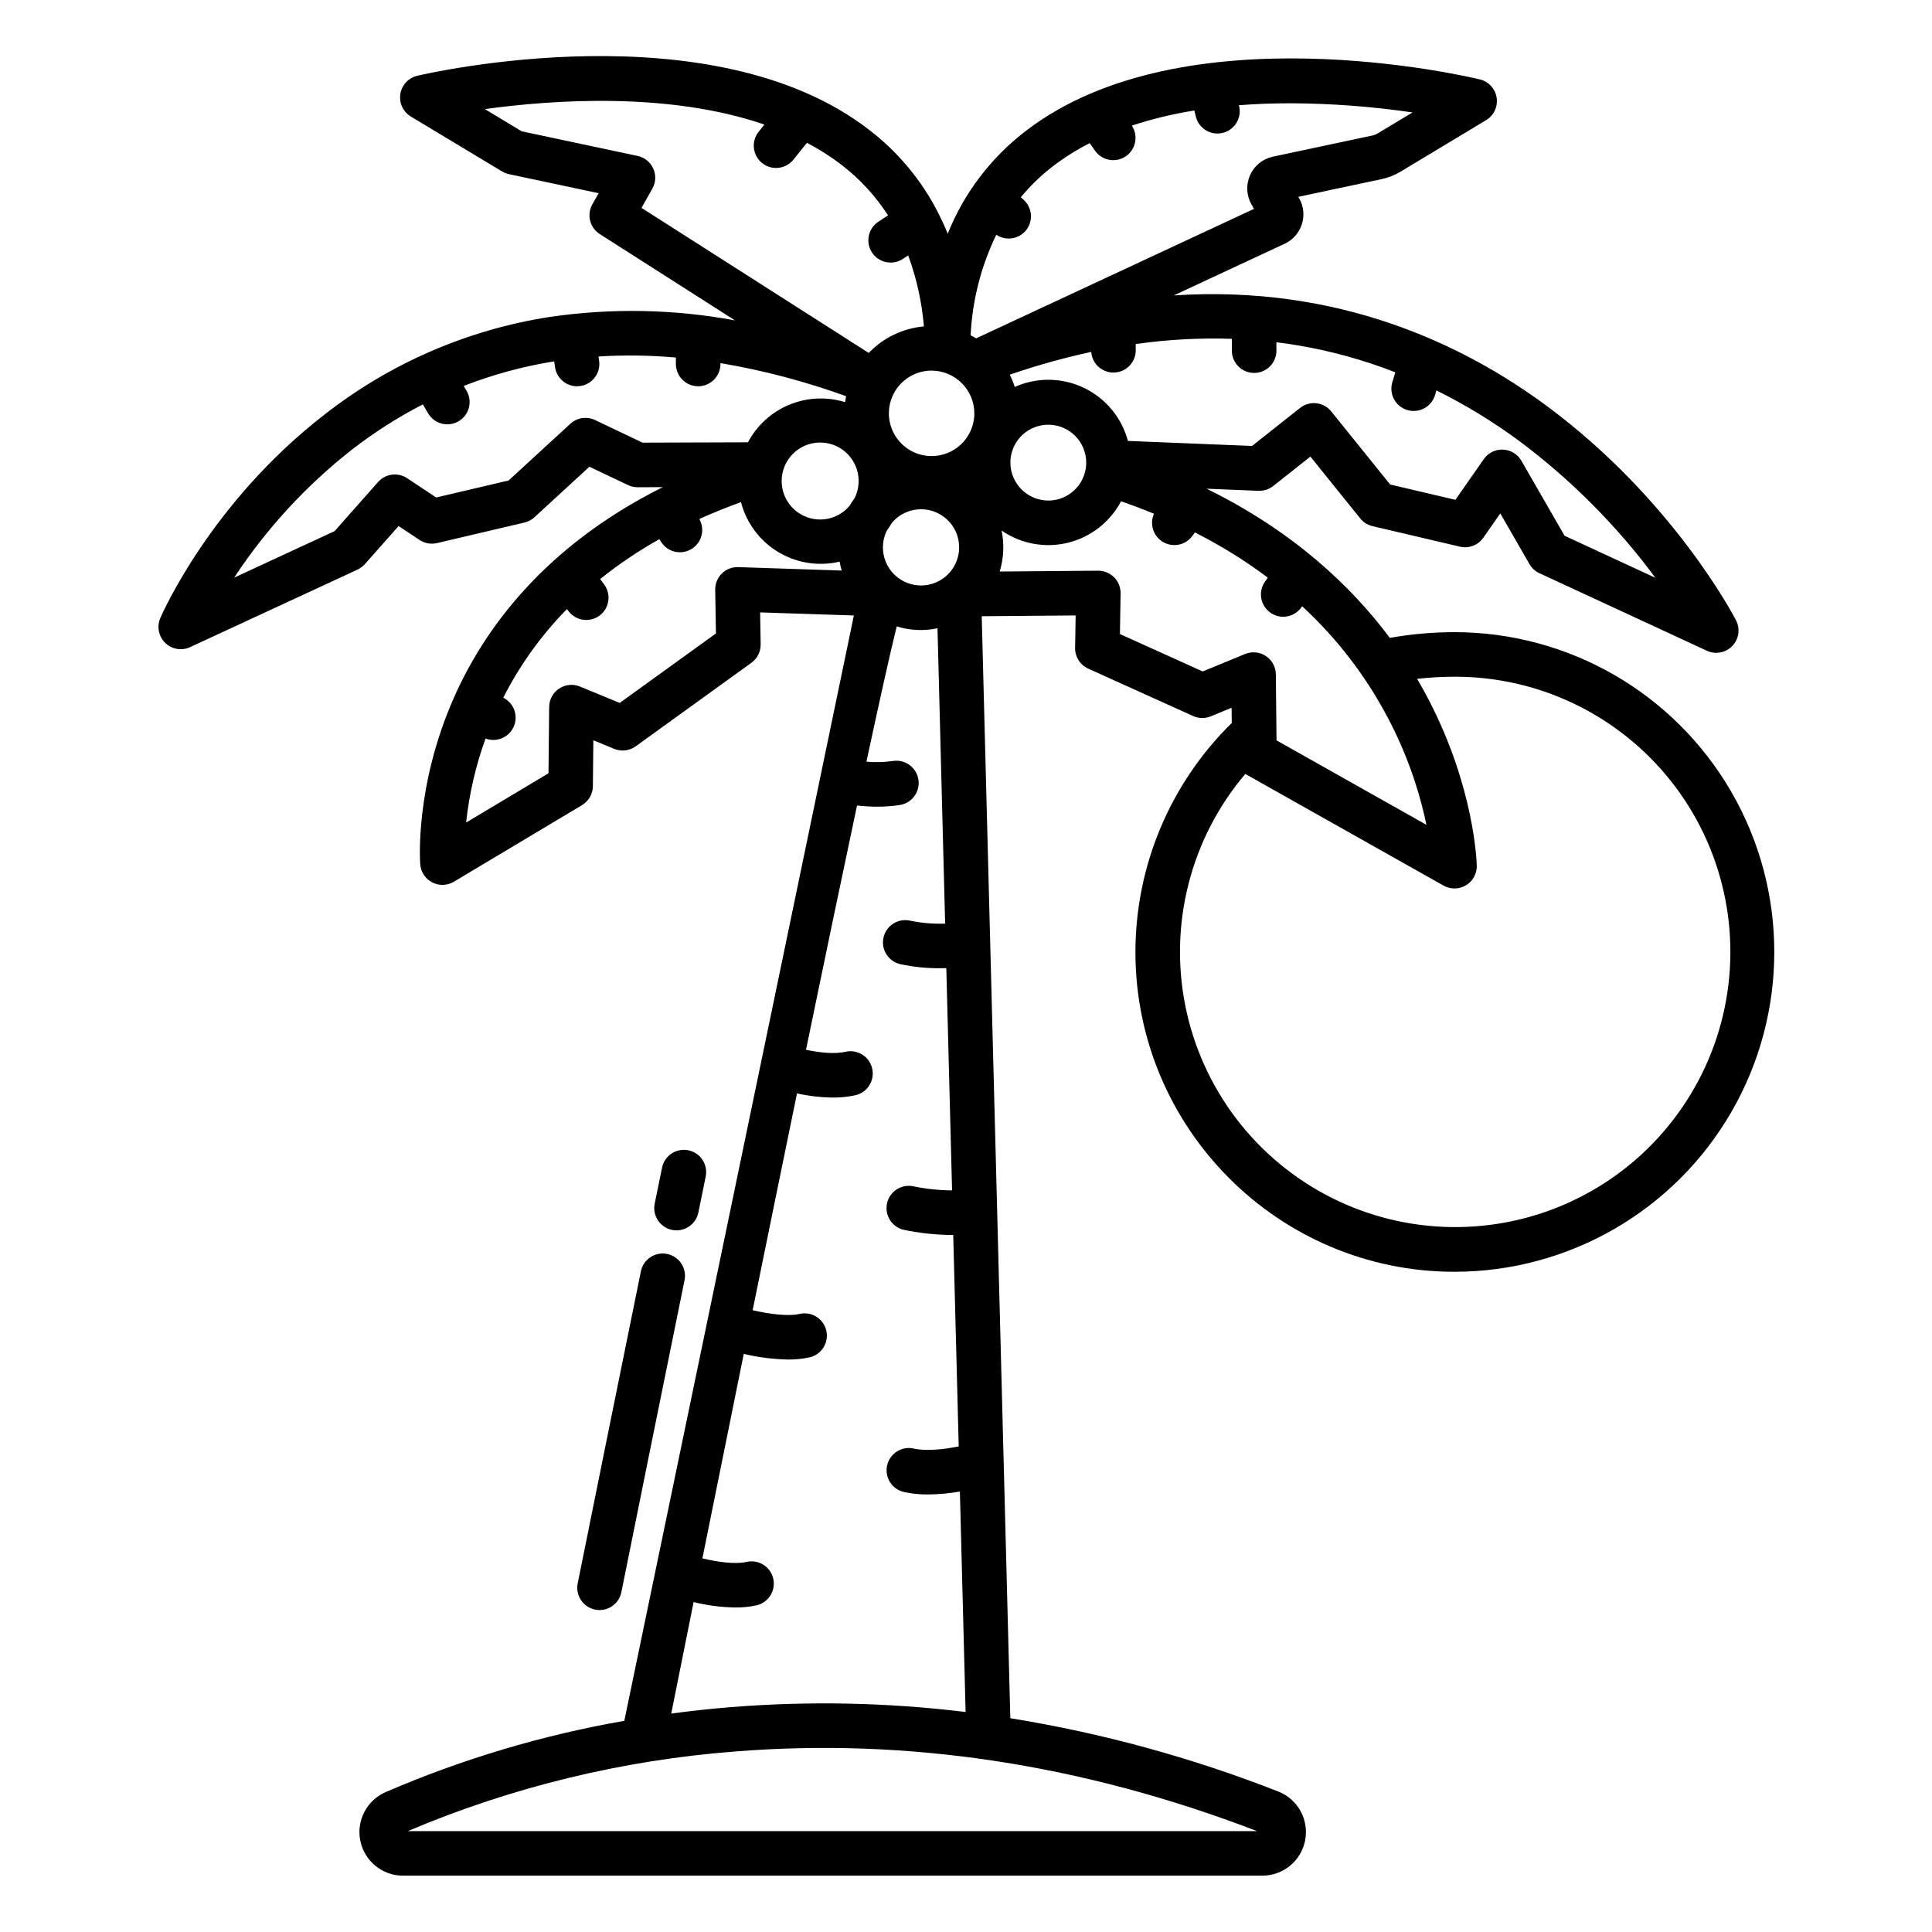 <?xml version="1.0" encoding="UTF-8"?>
<!-- Uploaded to: ICON Repo, www.svgrepo.com, Generator: ICON Repo Mixer Tools -->
<svg fill="#000000" width="800px" height="800px" version="1.1" viewBox="144 144 512 512" xmlns="http://www.w3.org/2000/svg">
 <g>
  <path d="m313.84 480.92c-6.633 32.57-12.766 62.945-16.742 82.691-0.645 3.195 1.426 6.309 4.621 6.953 3.195 0.645 6.309-1.426 6.953-4.621 3.977-19.742 10.105-50.109 16.738-82.668 0.652-3.195-1.41-6.312-4.606-6.965-3.195-0.648-6.316 1.414-6.965 4.609z"/>
  <path d="m323.29 470.06c2.805-0.004 5.219-1.977 5.781-4.723l1.93-9.445c0.34-1.547 0.047-3.164-0.812-4.488-0.863-1.328-2.223-2.254-3.773-2.57-1.547-0.316-3.16 0.004-4.473 0.887s-2.219 2.254-2.508 3.809l-1.934 9.445v0.004c-0.355 1.734 0.09 3.543 1.215 4.914 1.121 1.375 2.801 2.172 4.574 2.168z"/>
  <path d="m191.89 316.05c0.855 0 1.699-0.184 2.477-0.547l44.379-20.547c0.738-0.344 1.398-0.836 1.941-1.445l8.945-10.102 5.566 3.688h-0.004c1.359 0.898 3.027 1.199 4.613 0.828l23.176-5.441v-0.004c0.988-0.23 1.898-0.711 2.644-1.398l14.574-13.391 10.219 4.859c0.797 0.383 1.672 0.578 2.559 0.574l6.672-0.023c-31.965 15.941-47.695 38.363-55.414 55.914-10.312 23.453-8.934 43.207-8.867 44.039 0.156 2.039 1.355 3.852 3.172 4.789 1.816 0.941 3.988 0.875 5.742-0.176l33.965-20.301c1.762-1.055 2.852-2.953 2.871-5.008l0.125-12.18 5.519 2.277c1.891 0.781 4.051 0.523 5.707-0.672l30.664-22.141c1.566-1.129 2.481-2.953 2.449-4.887l-0.141-8.461 24.84 0.816-60.836 292.93c-21.754 3.797-42.984 10.137-63.254 18.891-5.016 2.188-7.812 7.59-6.695 12.945 1.113 5.359 5.836 9.195 11.305 9.195h227.74c5.551 0 10.316-3.957 11.344-9.414 1.027-5.457-1.977-10.871-7.148-12.895-22.906-8.98-46.703-15.488-70.992-19.414l-7.578-292.04 24.887-0.207-0.141 8.613c-0.039 2.356 1.324 4.508 3.469 5.477l27.805 12.566c1.484 0.672 3.176 0.699 4.68 0.082l5.519-2.273 0.039 4.039 0.004-0.004c-16.309 15.984-25.508 37.848-25.531 60.684 0 46.734 37.93 84.754 84.551 84.754v-0.004c30.281 0 58.258-16.152 73.398-42.375 15.141-26.223 15.141-58.531 0-84.754-15.141-26.223-43.117-42.375-73.398-42.375-5.742 0-11.477 0.508-17.129 1.52-10.262-13.746-25.633-28.266-48.562-39.535l13.75 0.559 0.004-0.004c1.41 0.062 2.797-0.391 3.902-1.27l9.852-7.797 13.207 16.387c0.824 1.023 1.969 1.742 3.246 2.043l23.18 5.441c2.356 0.555 4.809-0.387 6.195-2.371l4.492-6.445 7.738 13.438c0.609 1.059 1.527 1.898 2.637 2.41l44.379 20.551h-0.004c2.293 1.062 5.004 0.547 6.746-1.273 1.746-1.824 2.141-4.555 0.98-6.797-0.672-1.297-16.789-32.047-49.988-56.68-22.25-16.508-55.402-32.285-99.023-29.414l29.387-13.691h0.004c2.176-1.012 3.828-2.887 4.559-5.172 0.734-2.285 0.48-4.773-0.699-6.863l-0.23-0.406 22.043-4.684c1.797-0.383 3.516-1.062 5.09-2.008l22.633-13.629c2.047-1.238 3.148-3.586 2.785-5.953-0.363-2.363-2.117-4.277-4.441-4.84-3.188-0.77-78.535-18.5-120.32 13.645h0.004c-9.234 7.047-16.391 16.465-20.715 27.246-0.746-1.848-1.57-3.641-2.453-5.383-0.07-0.16-0.148-0.316-0.238-0.473-4.367-8.461-10.551-15.855-18.105-21.656-41.688-32.254-116.61-15.082-119.78-14.344-2.336 0.551-4.109 2.461-4.481 4.832-0.371 2.375 0.73 4.734 2.789 5.973l24.156 14.543c0.562 0.34 1.176 0.582 1.816 0.719l23.789 5.055-1.668 2.953 0.004-0.004c-1.543 2.734-0.68 6.195 1.965 7.879l35.832 22.875h0.004c-16.199-2.996-32.785-3.309-49.086-0.914-21.754 3.367-42.277 12.254-59.621 25.812-30.109 23.273-43.062 52.758-43.602 54-0.785 1.824-0.605 3.922 0.488 5.582 1.094 1.664 2.945 2.664 4.934 2.66zm147.74-21.758v0.004c-1.617-0.059-3.184 0.551-4.332 1.691-1.152 1.133-1.789 2.691-1.762 4.305l0.195 11.582-25.5 18.41-10.547-4.348 0.004 0.004c-1.812-0.746-3.875-0.547-5.508 0.535-1.637 1.082-2.625 2.902-2.644 4.863l-0.18 17.594-21.824 13.047h-0.004c0.816-7.602 2.543-15.074 5.148-22.258 2.926 1.094 6.199-0.285 7.465-3.141s0.086-6.203-2.691-7.637l-0.086-0.043c4.387-8.648 10.082-16.57 16.883-23.484l0.449 0.59c1.98 2.559 5.652 3.047 8.23 1.098 2.582-1.953 3.109-5.621 1.184-8.223l-1.078-1.422h0.004c4.934-3.953 10.188-7.488 15.707-10.578l0.512 0.816h-0.004c1.75 2.664 5.297 3.457 8.016 1.793 2.719-1.66 3.625-5.18 2.055-7.949 3.543-1.598 7.227-3.09 11.047-4.473v-0.004c1.426 5.527 4.965 10.273 9.852 13.223 4.887 2.945 10.73 3.863 16.285 2.551 0.141 0.797 0.32 1.586 0.547 2.363zm29.512-16.234c-3.484 4.121-9.57 4.82-13.895 1.594-4.324-3.227-5.387-9.262-2.426-13.773 2.961-4.508 8.922-5.934 13.602-3.25 4.68 2.684 6.461 8.547 4.062 13.379-0.484 0.66-0.934 1.344-1.344 2.051zm-41.328 290.51c3.625 0.891 7.336 1.375 11.07 1.438 1.883 0.016 3.762-0.176 5.602-0.574 3.176-0.73 5.16-3.902 4.43-7.078-0.73-3.18-3.898-5.16-7.078-4.43-3 0.688-7.707 0.016-11.695-0.938 3.566-17.691 7.258-35.953 10.961-54.184l0.004-0.004c3.848 0.918 7.785 1.418 11.742 1.492 1.91 0.02 3.816-0.172 5.68-0.578 1.531-0.344 2.863-1.285 3.695-2.613 0.836-1.332 1.109-2.938 0.758-4.465-0.352-1.531-1.297-2.856-2.629-3.688-1.332-0.832-2.941-1.098-4.469-0.742-3.078 0.711-8.148 0-12.426-0.984 3.984-19.578 7.949-38.973 11.754-57.453 3.129 0.691 6.316 1.059 9.52 1.098 2.008 0.016 4.012-0.191 5.973-0.621 3.18-0.73 5.164-3.902 4.43-7.082-0.73-3.18-3.898-5.164-7.078-4.43-3.031 0.699-7.133 0.18-10.461-0.535 4.969-24.07 9.594-46.23 13.523-64.719v-0.004c1.785 0.199 3.578 0.301 5.371 0.305 2 0.008 4-0.141 5.977-0.441 3.223-0.508 5.422-3.527 4.918-6.75-0.508-3.223-3.527-5.422-6.75-4.918-2.328 0.336-4.688 0.395-7.027 0.184 3.504-16.301 6.285-28.781 8.027-35.848h-0.004c3.504 1.082 7.223 1.254 10.812 0.5l2.027 78.262v-0.004c-3.102 0.121-6.207-0.137-9.246-0.77-1.527-0.352-3.133-0.078-4.461 0.754-1.328 0.832-2.269 2.156-2.621 3.684-0.727 3.18 1.258 6.348 4.438 7.078 3.5 0.754 7.07 1.113 10.652 1.082 0.535 0 1.051-0.008 1.547-0.02l1.527 58.898c-3.406-0.023-6.805-0.379-10.145-1.062-3.18-0.73-6.348 1.254-7.078 4.434-0.73 3.18 1.254 6.348 4.434 7.078 4.309 0.898 8.695 1.359 13.098 1.367l1.453 56.031c-3.664 0.73-8.535 1.34-11.906 0.562-3.172-0.715-6.328 1.266-7.059 4.438-0.727 3.172 1.246 6.332 4.414 7.07 2.113 0.461 4.269 0.68 6.43 0.656 2.828-0.023 5.648-0.281 8.43-0.766l1.516 58.422c-20.633-2.523-41.465-2.953-62.184-1.293-5.441 0.441-10.715 1.02-15.828 1.707 1.91-9.535 3.894-19.418 5.93-29.547zm50.172-279.51c0-1.559 0.363-3.098 1.062-4.492 0.484-0.66 0.934-1.344 1.344-2.051 3.176-3.727 8.562-4.644 12.789-2.176 4.227 2.469 6.074 7.613 4.383 12.207s-6.43 7.316-11.25 6.457c-4.82-0.859-8.328-5.051-8.328-9.945zm99.16 340.21h-225.09 0.004c27.531-11.664 56.777-18.785 86.59-21.09 45.844-3.707 92.414 3.379 138.49 21.09zm52.309-305.93c22.332-0.055 43.461 10.125 57.336 27.625 13.871 17.5 18.961 40.395 13.812 62.125-5.152 21.73-19.977 39.902-40.23 49.316-20.25 9.41-43.699 9.023-63.633-1.051-19.93-10.074-34.148-28.727-38.578-50.617-4.434-21.887 1.41-44.602 15.855-61.633l52.547 29.594h-0.004c1.852 1.039 4.113 1.008 5.934-0.082 1.82-1.09 2.914-3.07 2.867-5.191-0.02-0.832-0.59-20.621-12.793-44.074-0.918-1.77-1.926-3.586-3.019-5.445 3.289-0.375 6.598-0.562 9.906-0.566zm-49.469-26.258-0.684 0.969c-0.938 1.277-1.32 2.875-1.066 4.441 0.254 1.562 1.125 2.957 2.422 3.871 1.293 0.914 2.898 1.27 4.457 0.988 1.559-0.285 2.941-1.18 3.832-2.492l0.141-0.195h-0.004c9.219 8.504 16.914 18.527 22.746 29.633 4.695 8.906 8.125 18.43 10.184 28.289l-39.723-22.375-0.18-17.492c-0.02-1.957-1.012-3.781-2.644-4.863-1.633-1.078-3.699-1.281-5.508-0.535l-11.227 4.625-21.941-9.918 0.18-10.785h-0.004c0.023-1.59-0.594-3.125-1.715-4.254-1.125-1.117-2.652-1.746-4.238-1.746l-26.082 0.219v-0.004c1.074-3.519 1.246-7.254 0.5-10.859 5.125 3.539 11.52 4.719 17.574 3.238 6.051-1.484 11.18-5.484 14.086-10.992 2.984 1.035 5.891 2.137 8.727 3.305-1.227 2.75-0.184 5.981 2.414 7.5 2.602 1.52 5.93 0.836 7.723-1.582l0.711-0.961c6.777 3.418 13.242 7.426 19.32 11.977zm-68.227-30.527c0.02-4.059 2.481-7.707 6.238-9.246s8.07-0.668 10.934 2.211c2.863 2.879 3.715 7.195 2.156 10.945-1.559 3.746-5.219 6.191-9.281 6.191-5.559-0.023-10.055-4.539-10.047-10.102zm58.699-32.758v3.137c0 3.262 2.641 5.902 5.902 5.902s5.902-2.641 5.902-5.902v-2.223c1.902 0.234 3.797 0.496 5.676 0.812v0.004c8.832 1.488 17.488 3.879 25.832 7.137l-0.793 2.656c-0.934 3.125 0.844 6.414 3.969 7.348s6.414-0.84 7.348-3.965l0.367-1.234c7.731 3.828 15.102 8.332 22.035 13.461 13.699 10.246 25.828 22.441 36.004 36.195l-24.074-11.145-11.445-19.875c-1.012-1.754-2.844-2.867-4.863-2.953-2.019-0.086-3.941 0.867-5.098 2.523l-7.519 10.785-17.301-4.062-15.605-19.363-0.004-0.004c-2.031-2.519-5.719-2.934-8.258-0.922l-12.727 10.074-32.898-1.328c-1.645-6.18-5.914-11.324-11.688-14.082-5.769-2.754-12.461-2.836-18.297-0.227-0.359-1.113-0.797-2.199-1.32-3.246 7.07-2.441 14.277-4.457 21.586-6.035 0.23 3.148 2.898 5.559 6.055 5.469 3.152-0.086 5.684-2.641 5.738-5.797v-1.762c8.434-1.199 16.961-1.66 25.477-1.379zm-62.43-27.578c2.574 1.727 6.043 1.172 7.945-1.273 1.898-2.445 1.582-5.945-0.727-8.012l-0.727-0.652c2.523-3.047 5.379-5.805 8.516-8.219 3.059-2.336 6.324-4.391 9.758-6.133l1.438 2.066c1.879 2.606 5.496 3.234 8.145 1.406 2.644-1.824 3.344-5.43 1.57-8.113 5.406-1.77 10.945-3.109 16.566-4l0.395 1.602c0.777 3.168 3.977 5.102 7.141 4.324 1.523-0.375 2.832-1.34 3.641-2.676 0.812-1.34 1.059-2.949 0.684-4.469l-0.047-0.184c4.598-0.355 9.16-0.512 13.602-0.512v-0.004c10.848 0.047 21.68 0.855 32.414 2.43l-9.219 5.547c-0.453 0.27-0.945 0.465-1.457 0.574l-26.316 5.594h-0.004c-2.68 0.57-4.926 2.383-6.051 4.883-1.125 2.496-0.996 5.383 0.352 7.766l0.672 1.195-73.625 34.305c-0.477-0.285-0.965-0.551-1.465-0.801 0.441-9.25 2.758-18.312 6.801-26.645zm-5.816 47.379c-0.023 4.574-2.797 8.688-7.031 10.422-4.231 1.734-9.094 0.754-12.32-2.492-3.227-3.242-4.188-8.109-2.43-12.332 1.758-4.227 5.883-6.981 10.457-6.981 6.266 0.023 11.332 5.117 11.324 11.383zm-88.207-54.508 2.871-5.09v0.004c0.926-1.637 1.016-3.617 0.242-5.332-0.773-1.715-2.316-2.957-4.156-3.348l-30.691-6.523-9.773-5.883c18-2.481 48.707-4.617 74.082 4.094l-1.492 1.859 0.004 0.004c-0.996 1.219-1.465 2.785-1.301 4.356 0.164 1.566 0.949 3 2.18 3.988 1.23 0.984 2.801 1.438 4.367 1.258 1.562-0.18 2.992-0.977 3.965-2.215l3.539-4.414c3.258 1.703 6.359 3.68 9.273 5.918 4.809 3.707 8.945 8.215 12.23 13.32l-2.535 1.648-0.004 0.004c-2.731 1.777-3.504 5.434-1.727 8.168 1.777 2.731 5.438 3.504 8.168 1.727l1.438-0.938v0.004c2.227 6.051 3.625 12.379 4.16 18.805-5.566 0.496-10.758 2.996-14.617 7.031zm-76.719 64.055c5.879-4.559 12.164-8.566 18.777-11.977l1.398 2.375c1.656 2.809 5.273 3.746 8.082 2.094 2.812-1.656 3.75-5.273 2.094-8.082l-0.746-1.27v-0.004c7.738-3.019 15.773-5.203 23.977-6.516l0.211 1.516h0.004c0.406 2.914 2.898 5.082 5.84 5.086 0.277 0 0.551-0.02 0.824-0.059 1.551-0.215 2.953-1.039 3.894-2.289 0.945-1.25 1.352-2.824 1.133-4.375l-0.164-1.172c6.836-0.418 13.688-0.324 20.508 0.281v1.711c0 3.258 2.644 5.902 5.902 5.902 3.262 0 5.906-2.644 5.906-5.902v-0.234c11.34 1.914 22.48 4.848 33.293 8.766-0.105 0.523-0.188 1.051-0.258 1.582-4.856-1.504-10.09-1.266-14.789 0.68-4.699 1.941-8.574 5.465-10.953 9.957l-27.93 0.094-12.602-5.996c-2.176-1.031-4.758-0.645-6.531 0.984l-16.375 15.039-19.188 4.504-7.715-5.117v0.004c-2.453-1.629-5.731-1.199-7.68 1.008l-11.531 13.023-26.609 12.32c8.5-12.93 19.047-24.391 31.227-33.934z"/>
 </g>
</svg>